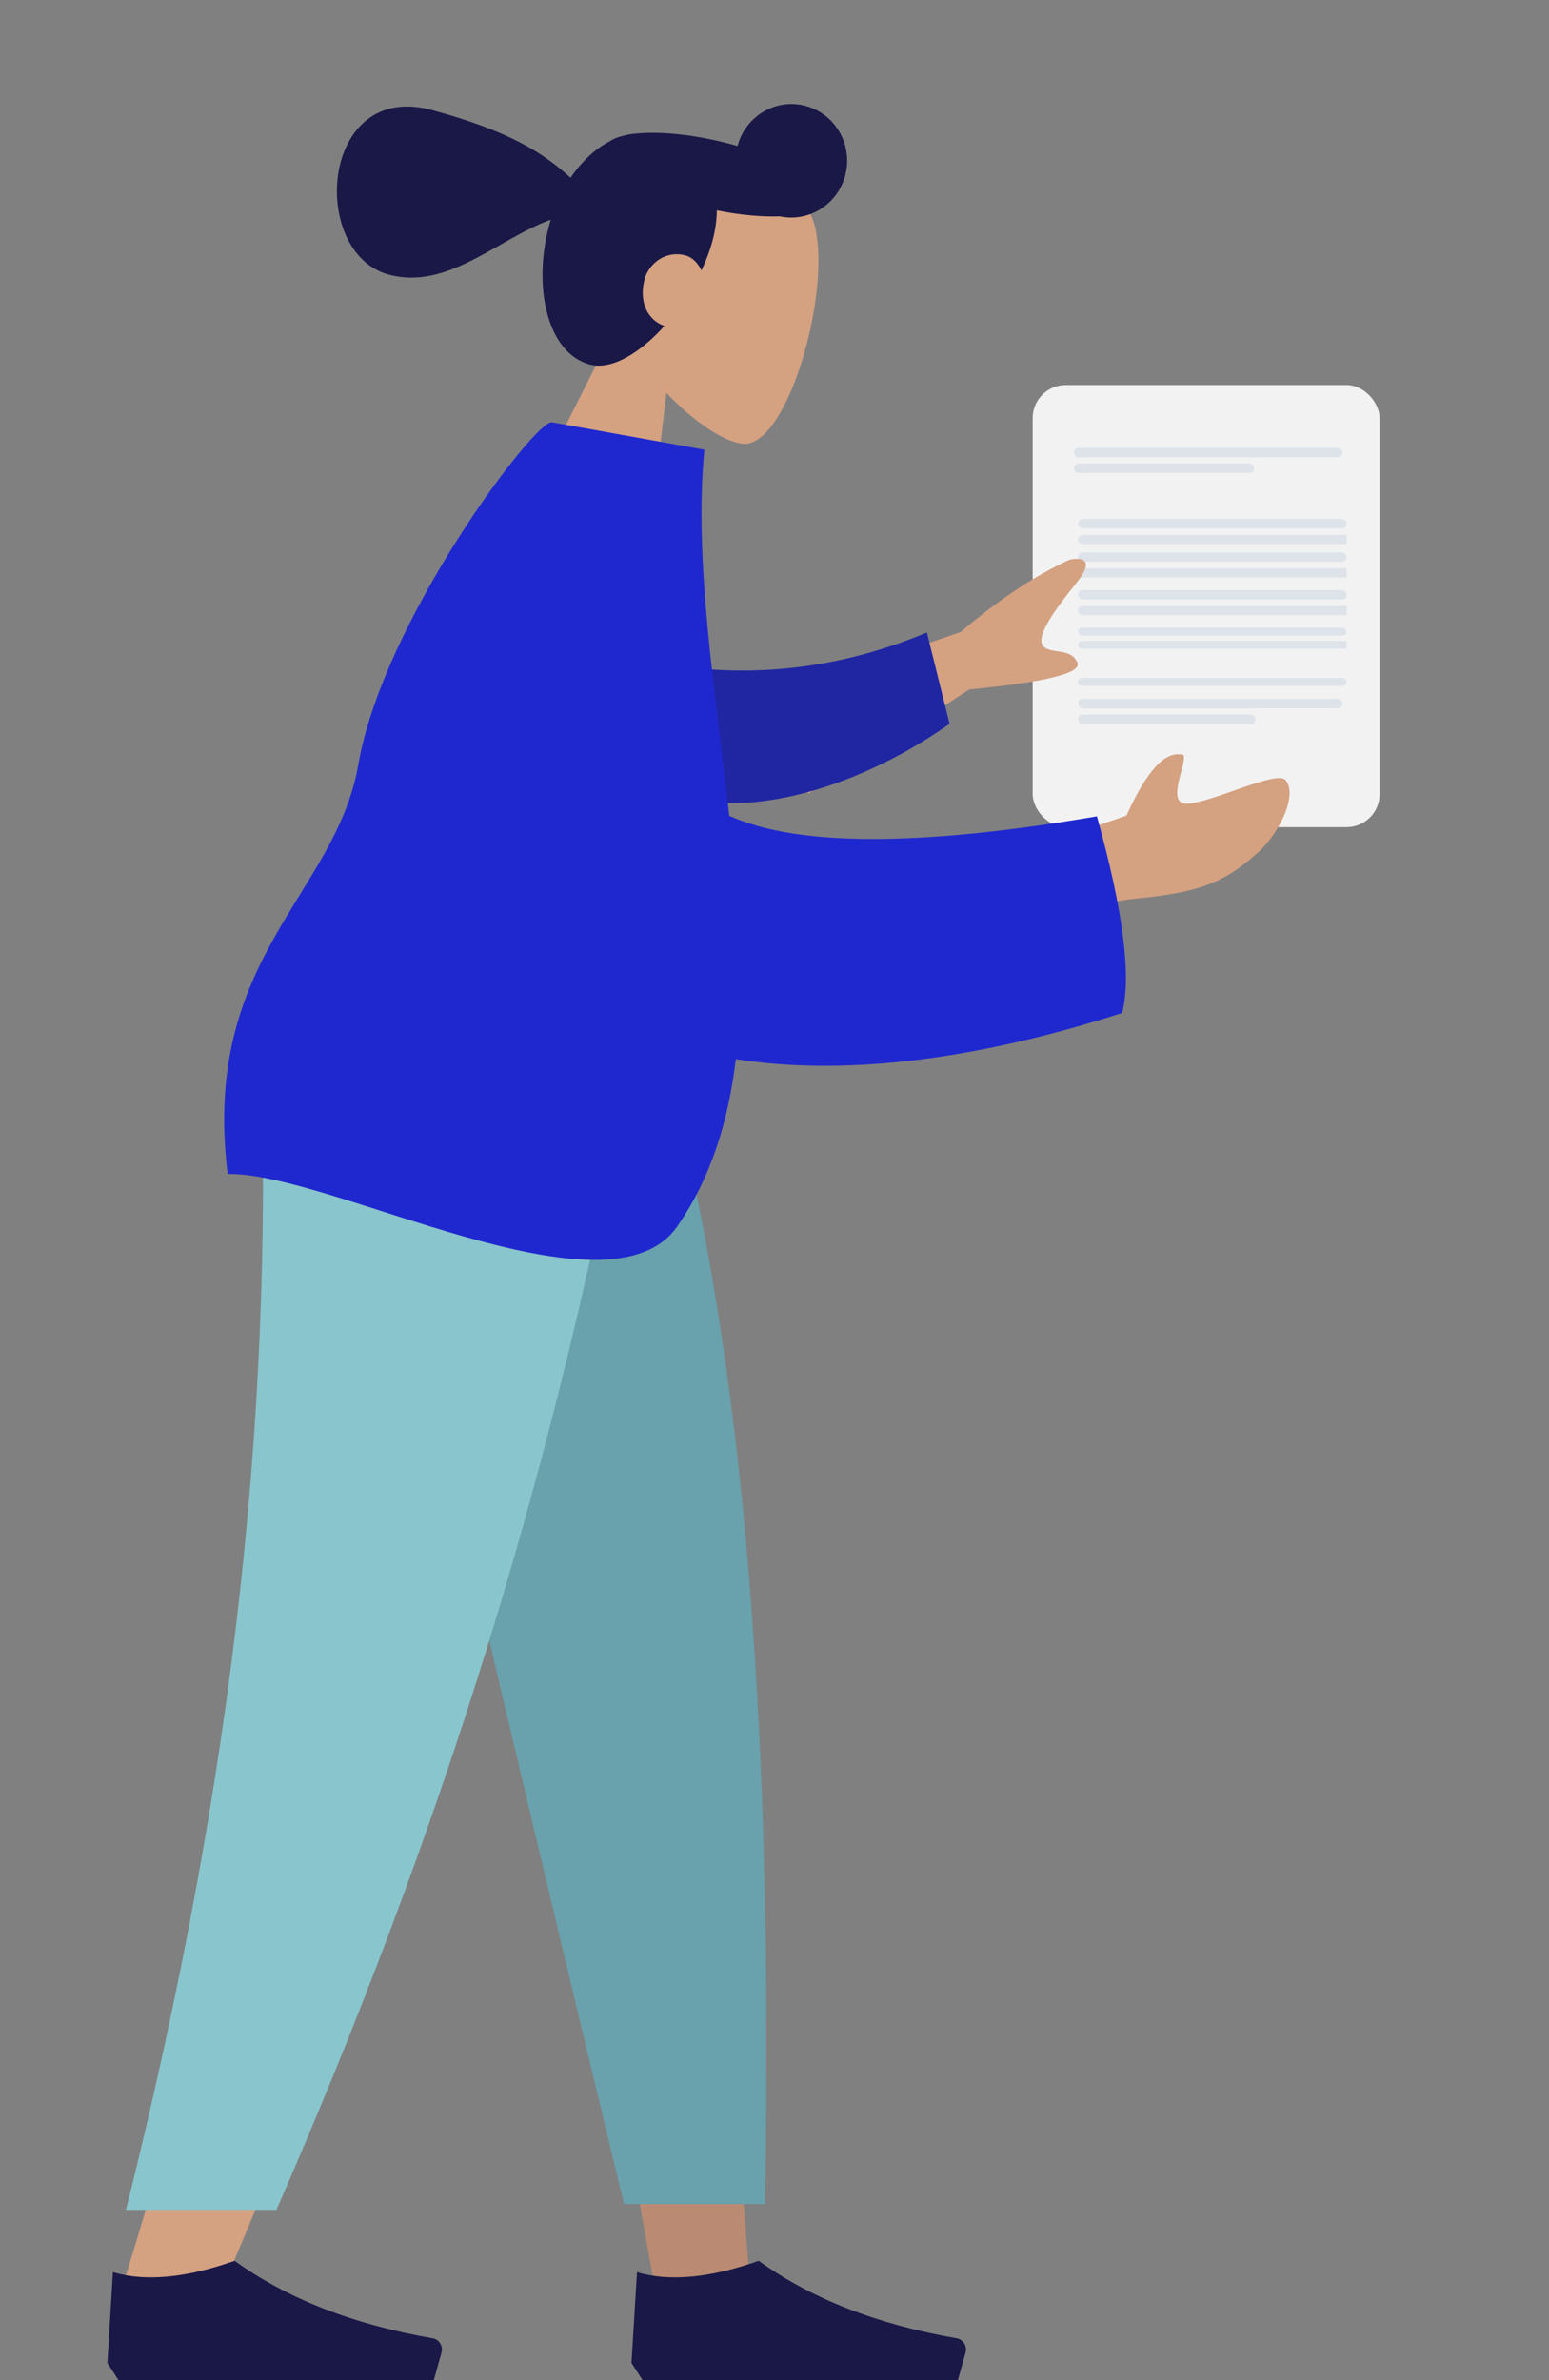 <svg width="375" height="576" viewBox="0 0 375 576" fill="none" xmlns="http://www.w3.org/2000/svg">
<rect x="0" y="0" width="375" height="576" fill="#808080" stroke="none"/>
<g clip-path="url(#clip0)">
<g clip-path="url(#clip1)">
<rect x="250" y="93.186" width="84" height="107" rx="8" fill="#F2F2F2"/>
<g clip-path="url(#clip2)">
<rect x="261" y="155.123" width="91.435" height="1.866" rx="0.933" fill="#DDE3E9"/>
<rect x="261" y="151.925" width="65" height="1.899" rx="0.949" fill="#DDE3E9"/>
</g>
<g clip-path="url(#clip3)">
<rect x="261" y="164.078" width="65" height="1.899" rx="0.949" fill="#DDE3E9"/>
</g>
<g clip-path="url(#clip4)">
<rect x="261" y="146.648" width="91.435" height="2.239" rx="1.119" fill="#DDE3E9"/>
<rect x="261" y="142.81" width="65" height="2.279" rx="1.139" fill="#DDE3E9"/>
</g>
<g clip-path="url(#clip5)">
<rect x="261" y="137.533" width="91.435" height="2.239" rx="1.119" fill="#DDE3E9"/>
<rect x="261" y="133.695" width="65" height="2.279" rx="1.139" fill="#DDE3E9"/>
</g>
<g clip-path="url(#clip6)">
<rect x="261" y="129.431" width="91.435" height="2.239" rx="1.119" fill="#DDE3E9"/>
<rect x="261" y="125.593" width="65" height="2.279" rx="1.139" fill="#DDE3E9"/>
</g>
<g clip-path="url(#clip7)">
<rect x="260" y="108.377" width="65" height="2.279" rx="1.139" fill="#DDE3E9"/>
<rect x="260" y="112.174" width="43.63" height="2.279" rx="1.139" fill="#DDE3E9"/>
</g>
<g clip-path="url(#clip8)">
<rect x="261" y="169.141" width="64" height="2.279" rx="1.139" fill="#DDE3E9"/>
<rect x="261" y="172.939" width="42.959" height="2.279" rx="1.139" fill="#DDE3E9"/>
</g>
</g>
<path fill-rule="evenodd" clip-rule="evenodd" d="M149.506 78.01C145.378 69.192 143.619 59.287 146.889 49.62C156.309 21.766 193.543 38.632 197.34 55.026C201.136 71.421 190.686 107.52 180.24 107.411C176.074 107.367 168.429 102.597 161.339 95.111L156.618 134.706L125.299 126.149L149.506 78.01Z" fill="#D4A181"/>
<path fill-rule="evenodd" clip-rule="evenodd" d="M160.848 78.89C154.965 85.415 148.09 89.664 142.727 88.206C132.542 85.438 128.959 69.614 132.894 54.718C133.033 54.194 133.18 53.677 133.337 53.166C120.575 57.761 108.355 70.332 94.098 66.457C74.703 61.185 77.514 19.288 104.612 26.653C123.041 31.662 131.384 36.86 138.129 43.026C140.837 39.025 144.168 35.948 147.727 34.134C148.627 33.53 149.887 33.061 151.439 32.73C152.398 32.492 153.363 32.348 154.327 32.305C159.504 31.824 166.656 32.436 174.351 34.237C175.788 34.573 177.189 34.939 178.548 35.328C180.501 28.026 187.894 23.693 195.082 25.646C202.284 27.604 206.554 35.131 204.618 42.459C202.746 49.545 195.757 53.85 188.784 52.355C184.526 52.521 179.235 52.054 173.532 50.913C173.526 53.142 173.197 55.587 172.491 58.259C171.868 60.618 170.951 63.051 169.809 65.463C168.982 63.663 167.61 62.263 165.961 61.814C161.348 60.561 157.117 63.549 156.034 67.648C154.66 72.852 156.618 77.418 160.848 78.89Z" fill="#191847"/>
<path fill-rule="evenodd" clip-rule="evenodd" d="M85.388 247.644L134.829 421.067L158.084 551.277H181.425L158.126 247.644H85.388Z" fill="#BA8B72"/>
<path fill-rule="evenodd" clip-rule="evenodd" d="M63.168 247.644C66.618 337.736 65.257 386.876 64.485 395.061C63.713 403.246 59.33 458.066 29.46 554.025H53.737C93.294 461.969 107.103 407.149 111.64 395.061C116.177 382.973 129.577 333.834 149.14 247.644H63.168Z" fill="#D4A181"/>
<path fill-rule="evenodd" clip-rule="evenodd" d="M84.326 247.644C97.187 307.319 119.43 402.577 151.056 533.416H185.194C187.716 399.122 176.989 310.734 158.414 247.644H84.326Z" fill="#69A1AC"/>
<path fill-rule="evenodd" clip-rule="evenodd" d="M62.996 247.644C66.374 337.736 57.618 426.495 30.495 534.819H66.919C106.549 444.137 134.954 355.816 154.366 247.644H62.996Z" fill="#89C5CC"/>
<path fill-rule="evenodd" clip-rule="evenodd" d="M26 571.885L27.34 549.903C35.182 552.238 45.005 551.322 56.808 547.155C69.5 556.306 85.477 562.555 104.739 565.901C106.209 566.156 107.197 567.576 106.946 569.072C106.93 569.169 106.908 569.264 106.882 569.359L105.03 576.007H56.808H28.679L26 571.885Z" fill="#191847"/>
<path fill-rule="evenodd" clip-rule="evenodd" d="M152.874 571.885L154.213 549.903C162.056 552.238 171.879 551.322 183.682 547.155C196.374 556.306 212.351 562.555 231.613 565.901C233.082 566.156 234.071 567.576 233.82 569.072C233.803 569.169 233.782 569.264 233.756 569.359L231.904 576.007H183.682H155.553L152.874 571.885Z" fill="#191847"/>
<path fill-rule="evenodd" clip-rule="evenodd" d="M181.941 170.376L232.536 152.974C241.813 145.086 250.619 139.249 258.954 135.461C261.398 134.904 265.479 135.035 260.595 141.084C255.712 147.133 250.843 153.719 252.381 156.13C253.92 158.541 259.149 156.501 260.817 160.347C261.929 162.911 253.224 165.079 234.702 166.852L195.769 192.043L181.941 170.376ZM250.477 205.066L272.707 197.388C277.454 186.893 281.811 181.967 285.779 182.61C289.067 181.719 281.371 194.674 287.34 194.505C293.31 194.335 309.21 186.23 311.259 188.825C314.292 192.664 309.4 201.898 304.791 206.1C296.177 213.953 289.81 216.024 274.701 217.516C266.801 218.297 257.919 221.112 248.055 225.962L250.477 205.066Z" fill="#D4A181"/>
<path fill-rule="evenodd" clip-rule="evenodd" d="M160.47 160.64C176.666 163.373 198.824 163.779 224.392 153.075L229.885 175.175C211.252 188.326 186.668 197.465 167.257 193.4C151.96 190.197 147.371 169.885 160.47 160.64Z" fill="#2026A2"/>
<path fill-rule="evenodd" clip-rule="evenodd" d="M176.546 197.432C192.958 204.873 222.627 204.917 265.555 197.566C271.933 220.452 273.968 236.315 271.66 245.157C233.82 257.333 202.696 260.197 178.129 256.337C176.355 271.244 172.159 284.977 164.002 296.748C147.233 320.947 79.981 283.644 55.116 284.132C48.656 231.72 81.247 216.755 86.767 184.956C92.812 150.132 129.577 101.47 133.623 102.198L170.522 108.836C167.961 135.801 173.142 166.959 176.546 197.432Z" fill="#1F28CF"/>
</g>
<defs>
<clipPath id="clip0">
<rect width="375" height="576" fill="white"/>
</clipPath>
<clipPath id="clip1">
<rect width="84" height="107.351" fill="white" transform="translate(250 93.186)"/>
</clipPath>
<clipPath id="clip2">
<rect width="65" height="5.064" fill="white" transform="translate(261 151.925)"/>
</clipPath>
<clipPath id="clip3">
<rect width="65" height="5.064" fill="white" transform="translate(261 164.078)"/>
</clipPath>
<clipPath id="clip4">
<rect width="65" height="6.076" fill="white" transform="translate(261 142.81)"/>
</clipPath>
<clipPath id="clip5">
<rect width="65" height="6.076" fill="white" transform="translate(261 133.695)"/>
</clipPath>
<clipPath id="clip6">
<rect width="65" height="6.076" fill="white" transform="translate(261 125.593)"/>
</clipPath>
<clipPath id="clip7">
<rect width="65" height="6.076" fill="white" transform="translate(260 108.377)"/>
</clipPath>
<clipPath id="clip8">
<rect width="64" height="6.076" fill="white" transform="translate(261 169.141)"/>
</clipPath>
</defs>
</svg>
